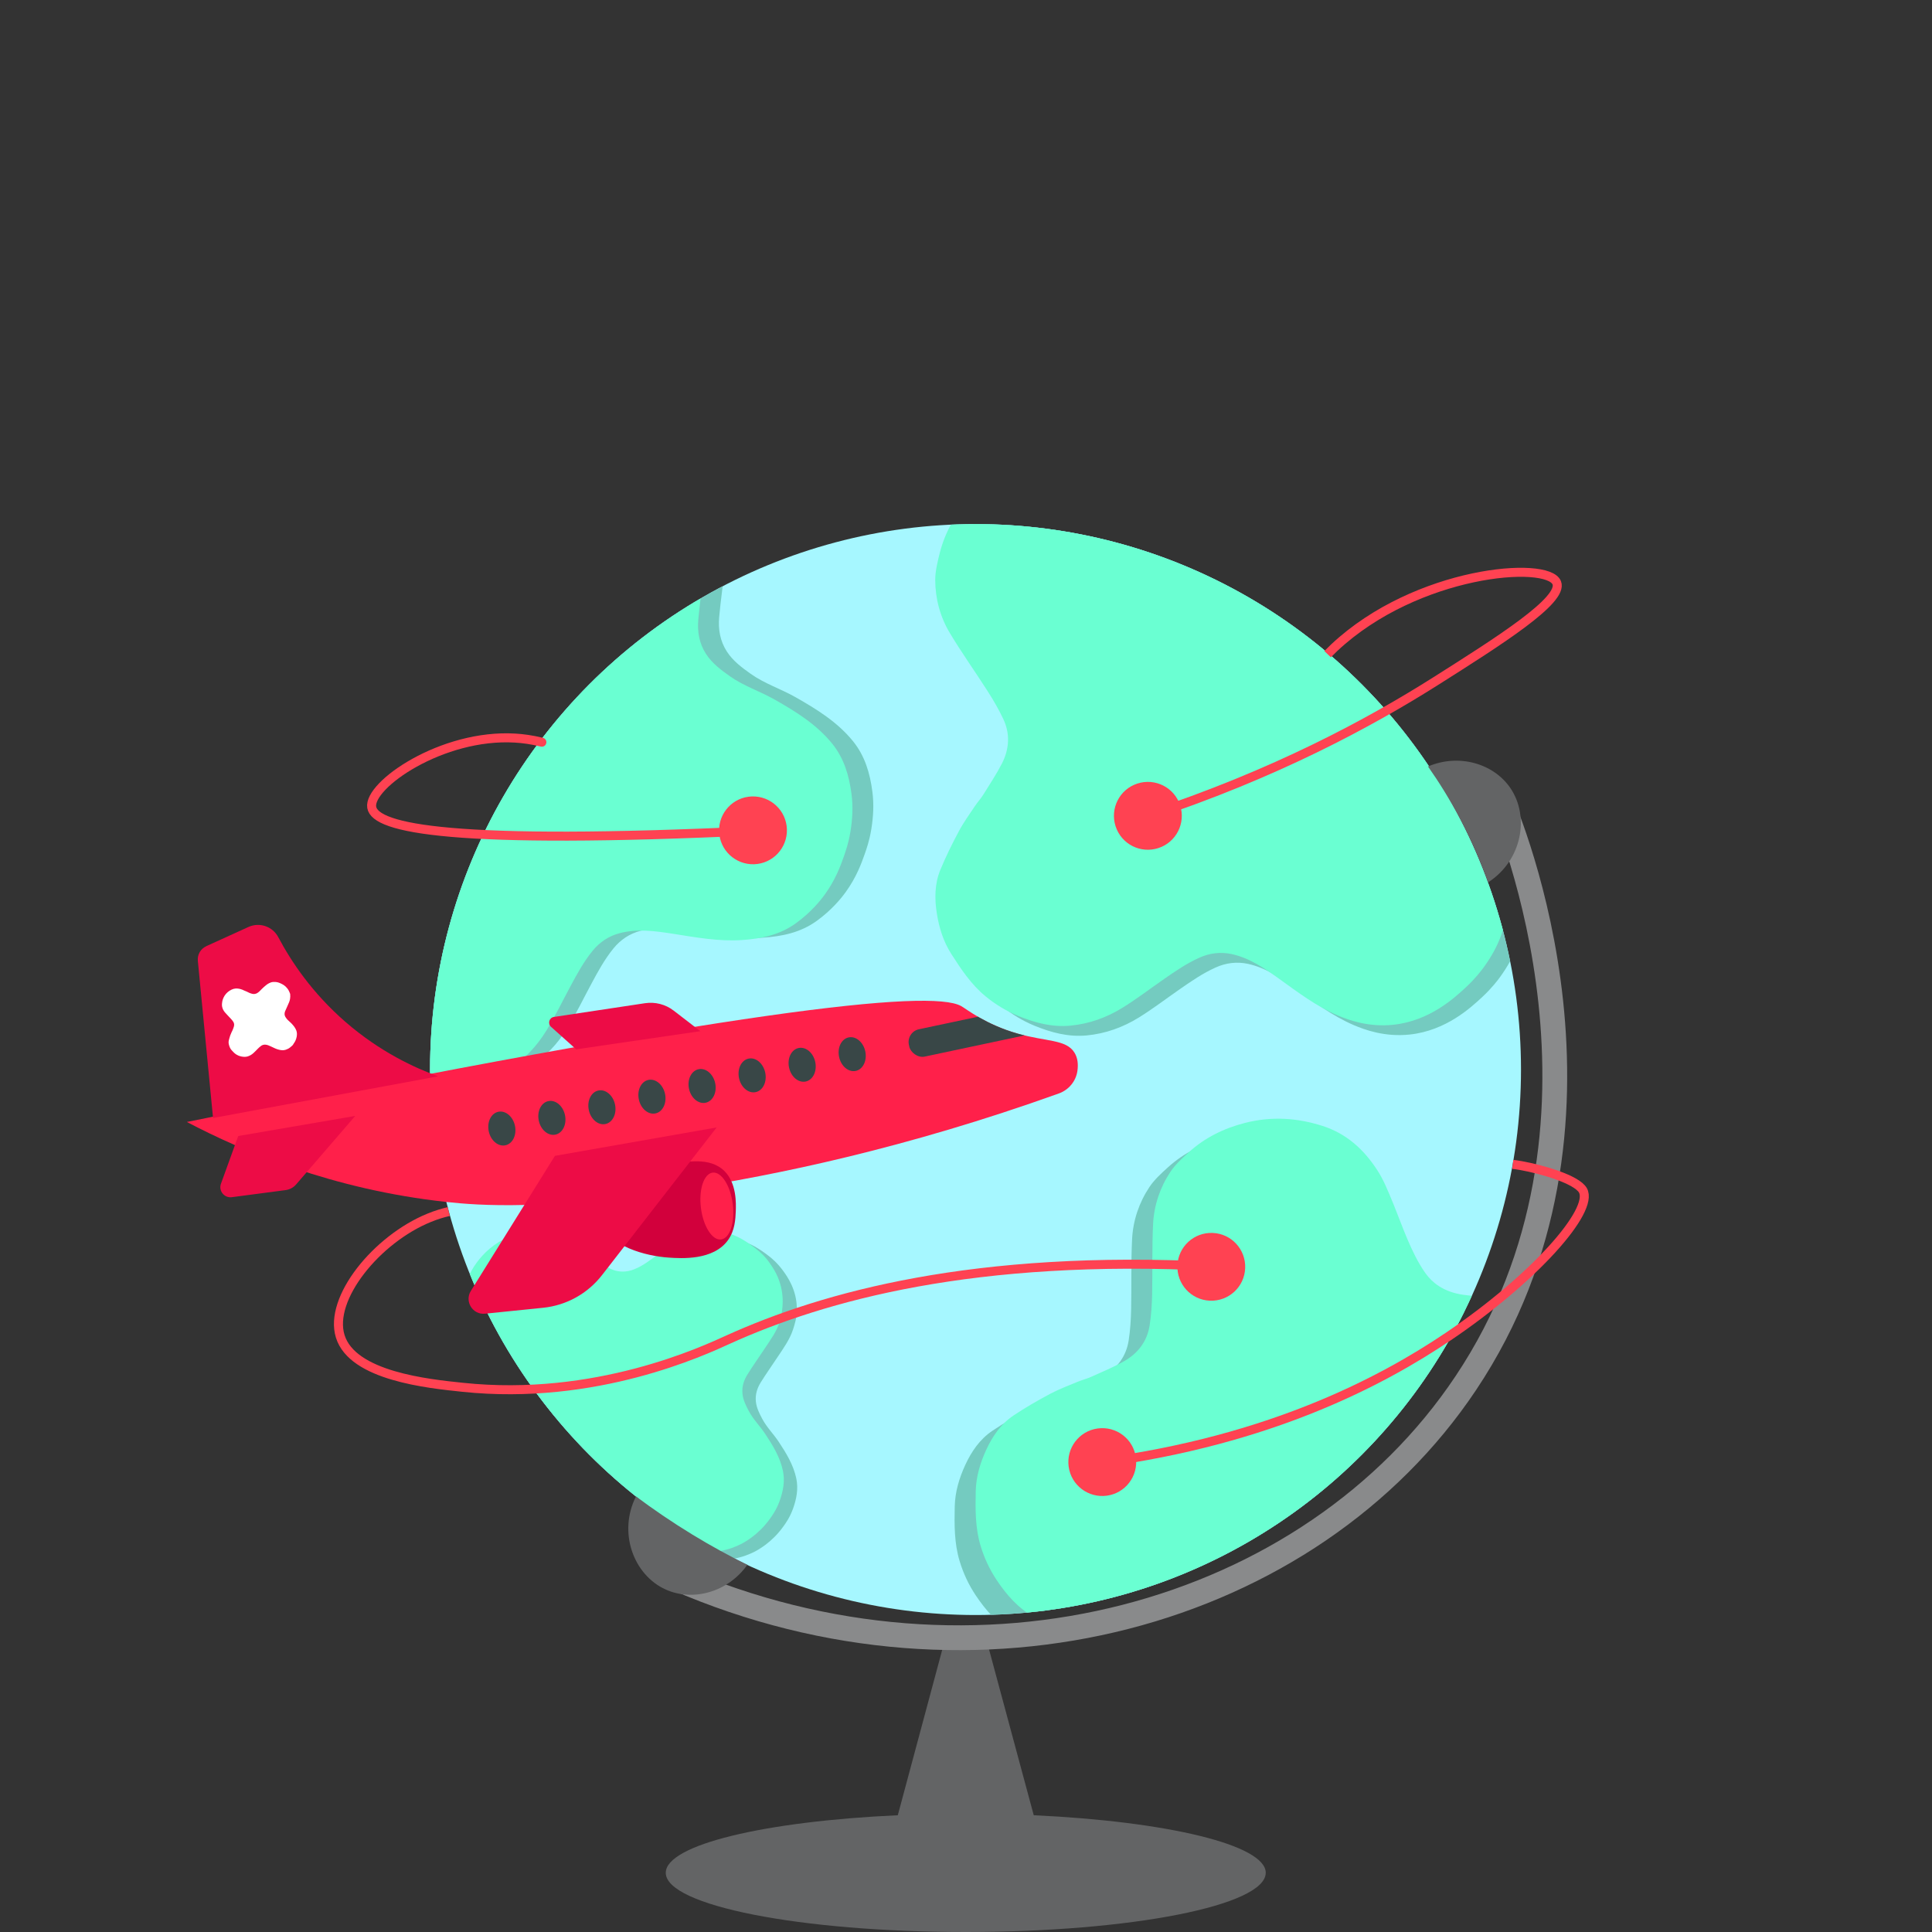 <?xml version="1.0" encoding="UTF-8"?>
<svg id="Layer_1" data-name="Layer 1" xmlns="http://www.w3.org/2000/svg" xmlns:xlink="http://www.w3.org/1999/xlink" viewBox="0 0 300 300" height="300px" width="300px">
  <rect x="0" y="0" width="300" height="300" fill="#333333" stroke="none"/>
  <defs>
    <style>
      .cls-1, .cls-2 {
        fill: #ff204a;
      }

      .cls-3 {
        clip-path: url(#clippath);
      }

      .cls-4 {
        stroke-width: 1.4px;
      }

      .cls-4, .cls-5 {
        stroke: #ff4252;
      }

      .cls-4, .cls-5, .cls-6 {
        fill: none;
        stroke-miterlimit: 10;
      }

      .cls-7 {
        fill: #ff4252;
      }

      .cls-7, .cls-8, .cls-2, .cls-9, .cls-10, .cls-11, .cls-12, .cls-13, .cls-14, .cls-15 {
        stroke-width: 0px;
      }

      .cls-16 {
        clip-path: url(#clippath-1);
      }

      .cls-17, .cls-14 {
        fill: #a6f7ff;
      }

      .cls-8 {
        fill: #6affd2;
      }

      .cls-9 {
        fill: #636465;
      }

      .cls-10 {
        fill: #d2003c;
      }

      .cls-11 {
        fill: #ed0c46;
      }

      .cls-5 {
        stroke-width: 1.4px;
      }

      .cls-5, .cls-6 {
        stroke-linecap: round;
      }

      .cls-12 {
        fill: #74cbc0;
      }

      .cls-13 {
        fill: #394747;
      }

      .cls-15 {
        fill: #fff;
      }

      .cls-6 {
        stroke: #898a8b;
        stroke-width: 3.85px;
      }
    </style>
    <clipPath id="clippath">
      <circle class="cls-14" cx="151.48" cy="166.08" r="84.7"/>
    </clipPath>
    <clipPath id="clippath-1">
      <path class="cls-2" d="M29,174.22c84.58-17.21,115.49-20.72,120.26-17.99.86.49,3.81,2.86,8.72,4.26,4.49,1.28,7.57.88,8.86,2.96.52.84.6,1.83.46,2.84-.23,1.61-1.35,2.95-2.88,3.5-23.66,8.49-43.86,12.69-58.55,14.93-21.2,3.23-31.44,2.48-36.56,1.92-17.71-1.93-31.54-7.83-40.31-12.43Z"/>
    </clipPath>
  </defs>
  <path class="cls-9" d="M196.54,290.81c0,5.07-20.86,9.19-46.58,9.19s-46.58-4.11-46.58-9.19c0-4.36,15.38-8,36.03-8.94,2.47-9.19,4.93-18.37,7.4-27.56,3.2,0,3.09,0,6.28,0,2.48,9.19,4.95,18.37,7.43,27.56,20.64.95,36.03,4.59,36.03,8.95Z"/>
  <g>
    <circle class="cls-17" cx="151.48" cy="166.08" r="84.7"/>
    <g class="cls-3">
      <path class="cls-12" d="M252.44,233.74c-1.06,1.59-2.47,2.83-3.96,4-2.44,1.92-5.32,2.92-8.13,4.1-2.51,1.05-5.06,2.02-7.54,3.14-1.7.77-3.13,1.92-4.04,3.64-.82,1.56-1.03,3.23-1.21,4.95-.28,2.63.27,5.22.26,7.83-.02,3.81-.17,7.61-1.61,11.2-1.08,2.68-3.02,4.66-5.32,6.39-1.58,1.19-3.32,2.04-5.14,2.71-1.27.47-2.64.69-3.96,1.02-.06.02-.14,0-.19.03-2.07.83-4.23.37-6.34.28-2.14-.08-4.14-.82-6.09-1.72-2.82-1.3-4.74-3.49-6.4-6.04-1.99-3.06-3.15-6.46-4.41-9.83-.97-2.59-1.99-5.19-3.96-7.23-1.22-1.26-2.73-2.03-4.48-2.33-2.13-.37-4.27-.34-6.41-.3-2.61.04-5.24.21-7.84.12-2.89-.11-5.67-.79-8.25-2.19-2.53-1.37-4.33-3.43-5.9-5.77-1.11-1.66-1.94-3.44-2.51-5.33-.84-2.77-.82-5.62-.76-8.48.05-2.28.7-4.42,1.63-6.44.95-2.07,2.26-4,4.19-5.3,1.86-1.25,3.81-2.37,5.8-3.43,1.34-.71,2.78-1.24,4.18-1.83.69-.29,1.43-.46,2.11-.77,1.71-.77,3.46-1.49,5.09-2.41,2.18-1.22,3.62-3.1,4.01-5.61.24-1.58.35-3.2.38-4.8.08-3.65-.03-7.3.15-10.94.15-2.9,1.08-5.66,2.7-8.09.76-1.13,1.82-2.1,2.85-3.03,2.5-2.28,5.46-3.72,8.74-4.56,4.06-1.03,8.04-.8,12.01.47,3.76,1.2,6.46,3.69,8.55,6.93.86,1.34,1.44,2.68,2.55,5.4,1.26,3.1,2.68,7.37,4.78,10.38.26.38.74,1.03,1.52,1.67.97.79,2.12,1.34,3.43,1.65,2.7.63,5.41.35,8.13.27,2.18-.06,4.36.09,6.54.2,2.56.13,5.05.65,7.42,1.67,1.96.84,3.49,2.22,4.92,3.75,2.13,2.28,3.3,5.06,4.28,7.97.62,1.83,1.02,3.66,1.03,5.6.01,2.24-.16,4.47-.83,6.61-.48,1.54-1.19,3.02-1.79,4.52-.06-.02-.11-.04-.16-.06h0Z"/>
      <path class="cls-12" d="M236.7,91.47c0,1.91-.48,3.72-1.06,5.53-.96,2.95-2.79,5.39-4.47,7.93-1.5,2.27-3.08,4.49-4.51,6.8-.98,1.59-1.53,3.34-1.33,5.27.18,1.75.94,3.26,1.75,4.79,1.23,2.34,3.13,4.19,4.57,6.37,2.1,3.18,4.09,6.41,4.89,10.2.59,2.82.09,5.55-.87,8.27-.66,1.87-1.62,3.54-2.76,5.11-.31.43-1.27,1.7-2.72,3.05-1.75,1.63-5.61,5.24-11.27,5.85-3.93.42-7.02-.75-8.68-1.45-3.36-1.43-6.21-3.62-9.14-5.72-2.25-1.61-4.54-3.2-7.31-3.8-1.71-.37-3.4-.17-5.02.56-1.97.88-3.74,2.1-5.5,3.32-2.15,1.49-4.23,3.09-6.45,4.46-2.46,1.52-5.15,2.49-8.07,2.77-2.86.27-5.51-.44-8.12-1.51-1.85-.76-3.52-1.78-5.05-3.03-2.24-1.84-3.81-4.21-5.35-6.62-1.23-1.93-1.88-4.06-2.23-6.26-.36-2.25-.35-4.58.53-6.73.85-2.07,1.85-4.09,2.91-6.07.71-1.34,1.62-2.58,2.46-3.85.41-.62.93-1.18,1.33-1.82.99-1.6,2.04-3.17,2.89-4.83,1.13-2.23,1.29-4.59.2-6.89-.68-1.45-1.49-2.85-2.35-4.2-1.96-3.08-4.09-6.05-5.96-9.17-1.49-2.49-2.25-5.31-2.26-8.22,0-1.36.35-2.76.68-4.1.81-3.29,2.46-6.13,4.72-8.65,2.8-3.11,6.24-5.14,10.24-6.29,3.79-1.09,7.42-.54,10.96,1,1.84.8,3.5,1.91,5.12,3.07.66.47,1.39.85,2.08,1.28.18.11.37.22.54.35,2.19,1.75,4.51,3.3,7.13,4.34,1.96.78,3.96.75,5.96,0,2.6-.98,4.69-2.72,6.91-4.3,1.77-1.26,3.67-2.36,5.55-3.47,2.2-1.32,4.56-2.27,7.09-2.75,2.09-.39,4.14-.09,6.17.38,3.04.71,5.56,2.37,7.99,4.24,1.53,1.18,2.88,2.48,3.97,4.08,1.26,1.86,2.35,3.81,2.99,5.95.46,1.55.69,3.17,1.02,4.75-.06.02-.11.03-.17.04h0Z"/>
      <path class="cls-12" d="M111.49,73.25c.87,1.7,1.25,3.54,1.55,5.41.48,3.06-.06,6.07-.41,9.09-.32,2.7-.72,5.4-.96,8.11-.16,1.86.14,3.67,1.19,5.3.96,1.48,2.31,2.48,3.72,3.48,2.16,1.53,4.68,2.33,6.95,3.62,3.31,1.88,6.55,3.88,8.97,6.89,1.8,2.25,2.59,4.91,2.96,7.77.26,1.96.15,3.89-.16,5.81-.29,1.81-.76,3.13-1.05,3.95-.49,1.38-1.26,3.53-2.93,5.84-.73,1.01-2.19,2.8-4.48,4.46-2.51,1.82-5.36,2.42-8.4,2.62-3.64.24-7.17-.42-10.73-.98-2.73-.42-5.5-.81-8.24-.09-1.69.44-3.11,1.38-4.23,2.76-1.36,1.68-2.39,3.56-3.4,5.45-1.24,2.3-2.38,4.67-3.74,6.89-1.51,2.47-3.47,4.55-5.95,6.11-2.43,1.53-5.12,2.09-7.93,2.32-1.99.16-3.95,0-5.88-.43-2.82-.63-5.3-2.04-7.77-3.49-1.97-1.16-3.51-2.77-4.81-4.58-1.34-1.85-2.38-3.93-2.56-6.24-.18-2.23-.19-4.48-.15-6.73.03-1.52.28-3.03.46-4.54.09-.74.3-1.47.37-2.22.16-1.87.39-3.75.39-5.62,0-2.5-.93-4.68-2.93-6.24-1.26-.98-2.62-1.87-3.99-2.69-3.14-1.86-6.38-3.55-9.46-5.49-2.46-1.55-4.4-3.72-5.73-6.32-.62-1.22-.93-2.62-1.24-3.97-.76-3.3-.57-6.58.31-9.85,1.09-4.04,3.24-7.4,6.29-10.24,2.89-2.68,6.38-3.83,10.24-4.05,2-.12,3.98.12,5.95.42.8.12,1.62.13,2.43.2.21.02.43.02.64.07,2.74.58,5.52.91,8.32.66,2.1-.19,3.87-1.12,5.32-2.7,1.88-2.04,2.95-4.55,4.22-6.96,1.01-1.93,2.21-3.76,3.38-5.6,1.37-2.17,3.04-4.08,5.09-5.65,1.69-1.3,3.65-1.95,5.68-2.44,3.03-.74,6.03-.4,9.05.18,1.9.36,3.69.91,5.38,1.85,1.96,1.09,3.82,2.33,5.35,3.96,1.11,1.17,2.05,2.51,3.06,3.78-.04.04-.09.07-.13.11h0Z"/>
      <path class="cls-12" d="M123.74,203.32c-.01,1.34-.35,2.34-.59,3.1-.54,1.65-1.56,3.02-2.5,4.44-.84,1.27-1.73,2.52-2.53,3.81-.55.89-.86,1.87-.75,2.95.1.98.53,1.83.98,2.68.69,1.31,1.75,2.35,2.56,3.57,1.18,1.78,2.29,3.59,2.74,5.71.33,1.58.05,3.11-.49,4.63-.48,1.35-1.11,2.26-1.55,2.86-1.79,2.49-3.96,3.63-4.47,3.89-.78.39-1.87.86-3.37,1.1-1.72.27-3.29-.14-4.86-.81-1.88-.8-3.48-2.03-5.12-3.2-1.26-.9-2.54-1.79-4.09-2.13-.96-.21-1.9-.09-2.81.31-1.11.49-2.09,1.18-3.08,1.86-1.2.83-2.37,1.73-3.61,2.5-1.38.85-2.88,1.4-4.52,1.55-1.6.15-3.09-.25-4.55-.85-1.03-.42-1.97-1-2.83-1.7-1.25-1.03-2.13-2.36-3-3.71-.69-1.08-1.05-2.27-1.25-3.5-.2-1.26-.19-2.56.3-3.77.47-1.16,1.04-2.29,1.63-3.4.4-.75.91-1.44,1.38-2.15.23-.35.52-.66.74-1.02.56-.89,1.14-1.77,1.62-2.71.63-1.25.72-2.57.11-3.86-.38-.81-.83-1.6-1.32-2.35-1.1-1.72-2.29-3.39-3.34-5.14-.83-1.4-1.26-2.97-1.26-4.61,0-.76.19-1.54.38-2.3.46-1.84,1.38-3.43,2.65-4.84,1.57-1.74,3.49-2.88,5.73-3.52,2.12-.61,4.16-.3,6.14.56,1.03.45,1.96,1.07,2.87,1.72.37.26.78.48,1.16.71.1.06.21.12.3.2,1.23.98,2.53,1.85,3.99,2.43,1.1.44,2.22.42,3.34,0,1.46-.55,2.63-1.53,3.87-2.41.99-.71,2.06-1.32,3.11-1.95,1.23-.74,2.55-1.27,3.97-1.54,1.17-.22,2.32-.05,3.46.21,1.7.4,3.11,1.33,4.48,2.38.52.4,1.37,1.12,2.22,2.28.65.88,2.19,3.04,2.15,6.02Z"/>
      <path class="cls-8" d="M255.7,231.38c-1.06,1.59-2.47,2.83-3.96,4-2.44,1.92-5.32,2.92-8.13,4.1-2.51,1.05-5.06,2.02-7.54,3.14-1.7.77-3.13,1.92-4.04,3.64-.82,1.56-1.03,3.23-1.21,4.95-.28,2.63.27,5.22.26,7.83-.02,3.81-.17,7.61-1.61,11.2-1.08,2.68-3.02,4.66-5.32,6.39-1.58,1.19-3.32,2.04-5.14,2.71-1.27.47-2.64.69-3.96,1.02-.06.02-.14,0-.19.03-2.07.83-4.23.37-6.34.28-2.14-.08-4.14-.82-6.09-1.72-2.82-1.3-4.74-3.49-6.4-6.04-1.99-3.06-3.15-6.46-4.41-9.83-.97-2.59-1.99-5.19-3.96-7.23-1.22-1.26-2.73-2.03-4.48-2.33-2.13-.37-4.27-.34-6.41-.3-2.61.04-5.24.21-7.84.12-2.89-.11-5.67-.79-8.25-2.19-2.53-1.37-4.33-3.43-5.9-5.77-1.11-1.66-1.94-3.44-2.51-5.33-.84-2.77-.82-5.62-.76-8.48.05-2.28.7-4.42,1.63-6.44.95-2.07,2.26-4,4.19-5.3,1.86-1.25,3.81-2.37,5.8-3.43,1.34-.71,2.78-1.24,4.18-1.83.69-.29,1.43-.46,2.11-.77,1.71-.77,3.46-1.49,5.09-2.41,2.18-1.22,3.62-3.1,4.01-5.61.24-1.58.35-3.2.38-4.8.08-3.65-.03-7.3.15-10.94.15-2.9,1.08-5.66,2.7-8.09.76-1.13,1.82-2.1,2.85-3.03,2.5-2.28,5.46-3.72,8.74-4.56,4.06-1.03,8.04-.8,12.01.47,3.76,1.2,6.46,3.69,8.55,6.93.86,1.34,1.44,2.68,2.55,5.4,1.26,3.1,2.68,7.37,4.78,10.38.26.38.74,1.03,1.52,1.67.97.79,2.12,1.34,3.44,1.65,2.7.63,5.41.35,8.13.27,2.18-.06,4.36.09,6.54.2,2.56.13,5.05.65,7.42,1.67,1.96.84,3.49,2.22,4.92,3.75,2.13,2.28,3.3,5.06,4.28,7.97.62,1.83,1.02,3.66,1.03,5.6.01,2.24-.16,4.47-.83,6.61-.48,1.54-1.19,3.02-1.79,4.52-.06-.02-.11-.04-.16-.06h0Z"/>
      <path class="cls-8" d="M234.17,89.95c0,1.91-.48,3.72-1.06,5.53-.96,2.95-2.79,5.39-4.47,7.93-1.5,2.27-3.08,4.49-4.51,6.8-.98,1.59-1.53,3.34-1.33,5.27.18,1.75.94,3.26,1.75,4.79,1.23,2.34,3.13,4.19,4.57,6.37,2.1,3.18,4.09,6.41,4.89,10.2.59,2.82.09,5.55-.87,8.27-.66,1.87-1.62,3.54-2.76,5.11-.31.43-1.27,1.7-2.72,3.05-1.75,1.63-5.61,5.24-11.27,5.85-3.93.42-7.02-.75-8.68-1.45-3.36-1.43-6.21-3.62-9.14-5.72-2.25-1.61-4.54-3.2-7.31-3.8-1.71-.37-3.4-.17-5.02.56-1.97.88-3.74,2.1-5.5,3.32-2.15,1.49-4.23,3.09-6.45,4.46-2.46,1.52-5.15,2.49-8.07,2.77-2.86.27-5.51-.44-8.12-1.51-1.85-.76-3.52-1.78-5.05-3.03-2.24-1.84-3.81-4.21-5.35-6.62-1.23-1.93-1.88-4.06-2.23-6.26-.36-2.25-.35-4.58.53-6.73.85-2.07,1.85-4.09,2.91-6.07.71-1.34,1.62-2.58,2.46-3.85.41-.62.93-1.18,1.33-1.82.99-1.6,2.04-3.17,2.89-4.83,1.13-2.23,1.29-4.59.2-6.89-.68-1.45-1.49-2.85-2.35-4.2-1.96-3.08-4.09-6.05-5.96-9.17-1.49-2.49-2.25-5.31-2.26-8.22,0-1.36.35-2.76.68-4.1.81-3.29,2.46-6.13,4.72-8.65,2.8-3.11,6.24-5.14,10.23-6.29,3.79-1.09,7.42-.54,10.96,1,1.84.8,3.5,1.91,5.12,3.07.66.47,1.39.85,2.08,1.28.18.11.37.22.54.35,2.19,1.75,4.51,3.3,7.13,4.34,1.96.78,3.96.75,5.96,0,2.6-.98,4.69-2.72,6.91-4.3,1.77-1.26,3.67-2.36,5.55-3.47,2.2-1.32,4.56-2.27,7.09-2.75,2.09-.39,4.14-.09,6.17.38,3.04.71,5.56,2.37,7.99,4.24,1.53,1.18,2.88,2.48,3.97,4.08,1.26,1.86,2.35,3.81,2.99,5.95.46,1.55.69,3.17,1.02,4.75-.06.02-.11.03-.17.04h0Z"/>
      <path class="cls-8" d="M108.25,73.62c.87,1.7,1.25,3.54,1.55,5.41.48,3.06-.06,6.07-.41,9.09-.32,2.7-.72,5.4-.96,8.11-.16,1.86.14,3.67,1.19,5.3.96,1.48,2.31,2.48,3.72,3.48,2.16,1.53,4.68,2.33,6.95,3.62,3.31,1.88,6.55,3.88,8.97,6.89,1.8,2.25,2.59,4.91,2.96,7.77.26,1.96.15,3.89-.16,5.81-.29,1.81-.76,3.13-1.05,3.95-.49,1.38-1.26,3.53-2.93,5.84-.73,1.01-2.19,2.8-4.48,4.46-2.51,1.82-5.36,2.42-8.4,2.62-3.64.24-7.17-.42-10.73-.98-2.73-.42-5.5-.81-8.24-.09-1.69.44-3.11,1.38-4.23,2.76-1.36,1.68-2.39,3.56-3.4,5.45-1.24,2.3-2.38,4.67-3.74,6.89-1.51,2.47-3.47,4.55-5.95,6.11-2.43,1.53-5.12,2.09-7.93,2.32-1.99.16-3.95,0-5.88-.43-2.82-.63-5.3-2.04-7.77-3.49-1.97-1.16-3.51-2.77-4.81-4.58-1.34-1.85-2.38-3.93-2.56-6.24-.18-2.23-.19-4.48-.15-6.73.03-1.52.28-3.03.46-4.54.09-.74.3-1.47.37-2.22.16-1.87.39-3.75.39-5.62,0-2.5-.93-4.68-2.93-6.24-1.26-.98-2.62-1.87-3.99-2.69-3.14-1.86-6.38-3.55-9.46-5.49-2.46-1.55-4.4-3.72-5.73-6.32-.62-1.22-.93-2.62-1.24-3.97-.76-3.3-.57-6.58.31-9.85,1.09-4.04,3.24-7.4,6.29-10.24,2.89-2.68,6.38-3.83,10.24-4.05,2-.12,3.98.12,5.95.42.8.12,1.62.13,2.43.2.21.02.43.02.64.07,2.74.58,5.52.91,8.32.66,2.1-.19,3.87-1.12,5.32-2.7,1.88-2.04,2.95-4.55,4.22-6.96,1.01-1.93,2.21-3.76,3.38-5.6,1.37-2.17,3.04-4.08,5.09-5.65,1.69-1.3,3.65-1.95,5.68-2.44,3.03-.74,6.03-.4,9.05.18,1.9.36,3.69.91,5.38,1.85,1.96,1.09,3.82,2.33,5.35,3.96,1.11,1.17,2.05,2.51,3.06,3.78-.04.04-.09.07-.13.11h0Z"/>
      <path class="cls-8" d="M121.07,205.22c-.49,1.58-1.32,2.65-2.5,4.44-.84,1.27-1.73,2.52-2.53,3.81-.55.89-.86,1.87-.75,2.95.1.98.53,1.83.98,2.68.69,1.31,1.75,2.35,2.56,3.57,1.18,1.78,2.29,3.59,2.74,5.71.33,1.58.05,3.11-.49,4.63-.48,1.35-1.11,2.26-1.55,2.86-1.79,2.49-3.96,3.63-4.47,3.89-.78.39-1.87.86-3.37,1.1-1.72.27-3.29-.14-4.86-.81-1.88-.8-3.48-2.03-5.12-3.2-1.26-.9-2.54-1.79-4.09-2.13-.96-.21-1.9-.09-2.81.31-1.11.49-2.09,1.18-3.08,1.86-1.2.83-2.37,1.73-3.61,2.5-1.38.85-2.88,1.4-4.52,1.55-1.6.15-3.09-.25-4.55-.85-1.03-.42-1.97-1-2.83-1.7-1.25-1.03-2.13-2.36-3-3.71-.69-1.08-1.05-2.27-1.25-3.5-.2-1.26-.19-2.56.3-3.77.47-1.16,1.04-2.29,1.63-3.4.4-.75.91-1.44,1.38-2.15.23-.35.52-.66.74-1.02.56-.89,1.14-1.77,1.62-2.71.63-1.25.72-2.57.11-3.86-.38-.81-.83-1.6-1.32-2.35-1.1-1.72-2.29-3.39-3.34-5.14-.83-1.4-1.26-2.97-1.26-4.61,0-.76.19-1.54.38-2.3.46-1.84,1.38-3.43,2.65-4.84,1.57-1.74,3.49-2.88,5.73-3.52,2.12-.61,4.16-.3,6.14.56,1.03.45,1.96,1.07,2.87,1.72.37.26.78.48,1.16.71.1.06.21.12.3.2,1.23.98,2.53,1.85,3.99,2.43,1.1.44,2.22.42,3.34,0,1.46-.55,2.63-1.53,3.87-2.41.99-.71,2.06-1.32,3.11-1.95,1.23-.74,2.55-1.27,3.97-1.54,1.17-.22,2.32-.05,3.46.21,1.7.4,3.11,1.33,4.48,2.38.86.66,1.61,1.39,2.22,2.28.36.53,1.2,1.66,1.67,3.33.73,2.56.2,4.79-.11,5.78Z"/>
    </g>
  </g>
  <g>
    <path class="cls-5" d="M84.14,115.25c-1.56-.39-2.96-.57-4.14-.64-11.37-.69-22.84,7.29-22.28,10.75.54,3.31,12.65,5.85,59.45,3.65"/>
    <path class="cls-7" d="M117.1,134.2c2.91-.1,5.18-2.53,5.09-5.44-.1-2.91-2.53-5.18-5.44-5.09-2.91.1-5.18,2.53-5.09,5.44.1,2.91,2.53,5.18,5.44,5.09Z"/>
  </g>
  <path class="cls-6" d="M105.04,245.09c46.61,20.25,98.43,5.8,122.56-30.31,26.75-40.02,6.71-87.55,5.24-90.88"/>
  <path class="cls-9" d="M231.06,137.02c-1.05-2.95-2.44-6.27-4.3-9.8-1.65-3.13-3.37-5.86-5.02-8.2,4.74-2.03,10.12-.5,12.75,3.29,3.11,4.49,1.81,11.36-3.43,14.71Z"/>
  <path class="cls-9" d="M98.75,232.36c2.6,1.94,5.52,3.95,8.78,5.94,2.97,1.81,5.83,3.36,8.52,4.68-3,4.25-8.45,5.75-12.68,3.84-5-2.25-7.44-8.87-4.61-14.46Z"/>
  <g>
    <path class="cls-4" d="M234.9,180.8c.33.04.78.1,1.32.2,3.26.58,8.61,2.15,9.57,3.83,1.8,3.14-7.62,13.73-20.88,22.69-10.38,7.01-27.72,16.12-54,19.63"/>
    <path class="cls-7" d="M170.45,221.81c-2.88.39-4.9,3.04-4.51,5.93.39,2.88,3.04,4.9,5.93,4.51,2.88-.39,4.9-3.04,4.51-5.93-.39-2.88-3.04-4.9-5.93-4.51Z"/>
  </g>
  <g>
    <path class="cls-4" d="M206.15,101.58c.29-.3.64-.64,1.05-1.03,12.77-11.95,33.12-13.55,34.53-10.06,1.09,2.7-8.88,9-18.85,15.31-10.06,6.36-24.86,14.41-44.88,20.99"/>
    <path class="cls-7" d="M176.61,121.67c-2.77.9-4.28,3.87-3.38,6.64.9,2.77,3.87,4.28,6.64,3.38,2.77-.9,4.28-3.87,3.38-6.64-.9-2.77-3.87-4.28-6.64-3.38Z"/>
  </g>
  <g>
    <path class="cls-4" d="M69.68,188.13c-.86.2-1.9.5-3.04.97-8.15,3.32-15.63,12.51-13.81,18.4,1.91,6.18,13.65,7.36,19.02,7.92,20.66,2.18,37.44-5.69,41.2-7.4,14.89-6.75,38.3-13.26,75.31-11.39"/>
    <path class="cls-7" d="M187.87,201.97c2.91.12,5.36-2.13,5.48-5.04.12-2.91-2.13-5.36-5.04-5.48-2.91-.12-5.36,2.13-5.48,5.04-.12,2.91,2.13,5.36,5.04,5.48Z"/>
  </g>
  <g>
    <g>
      <path class="cls-1" d="M29,174.22c84.58-17.21,115.49-20.72,120.26-17.99.86.49,3.81,2.86,8.72,4.26,4.49,1.28,7.57.88,8.86,2.96.52.84.6,1.83.46,2.84-.23,1.61-1.35,2.95-2.88,3.5-23.66,8.49-43.86,12.69-58.55,14.93-21.2,3.23-31.44,2.48-36.56,1.92-17.71-1.93-31.54-7.83-40.31-12.43Z"/>
      <g class="cls-16">
        <rect class="cls-13" x="140.86" y="157.43" width="26.71" height="4.34" rx="2.02" ry="2.02" transform="translate(-29.76 35.48) rotate(-11.98)"/>
      </g>
    </g>
    <path class="cls-10" d="M93.44,188.08c-.13.87.01,1.52.05,1.69.9,3.75,6.84,5.28,10.35,5.51,1.93.13,6.92.47,9.2-2.71,1.09-1.52,1.16-3.3,1.21-4.49.04-1.18.16-4.33-1.76-6.24-2.24-2.22-5.95-1.49-8.64-.96-.63.12-9.61,1.99-10.4,7.2Z"/>
    <ellipse class="cls-2" cx="111.32" cy="187.27" rx="2.49" ry="5.23" transform="translate(-22.75 15.55) rotate(-7.25)"/>
    <path class="cls-11" d="M86.17,179.48c8.37-1.47,16.74-2.94,25.11-4.41-5.93,7.64-11.87,15.29-17.8,22.93-2.23,2.87-5.53,4.7-9.14,5.07-3.01.31-6.02.61-9.02.92-1.92.2-3.22-1.9-2.21-3.53,4.35-6.99,8.71-13.98,13.06-20.98Z"/>
    <path class="cls-11" d="M108.74,160.11l-4.13-3.18c-1.27-.98-2.88-1.39-4.47-1.15l-14.12,2.13c-.74.11-1.01,1.03-.46,1.53,1.3,1.17,2.61,2.33,3.91,3.5,6.42-.94,12.85-1.88,19.27-2.82Z"/>
    <path class="cls-11" d="M32.03,146.92c2.18-.99,4.37-1.99,6.55-2.98,1.72-.78,3.75-.09,4.63,1.58,1.98,3.74,5.23,8.64,10.43,13.16,5.39,4.68,10.8,7.15,14.39,8.45-11.65,2.16-23.3,4.31-34.95,6.47-.79-8.14-1.57-16.27-2.36-24.41-.09-.96.43-1.87,1.31-2.26Z"/>
    <path class="cls-11" d="M55.16,173.28c-6.06,1.04-12.11,2.08-18.17,3.12-.89,2.47-1.79,4.94-2.68,7.41-.4,1.11.52,2.24,1.68,2.09l8.35-1.1c.64-.08,1.23-.4,1.65-.89,3.06-3.54,6.11-7.09,9.17-10.63Z"/>
    <g id="vzT4K6">
      <path class="cls-15" d="M45.05,154.41c.04.23.02.45-.01.68-.05.37-.22.7-.37,1.04-.13.3-.27.6-.4.9-.08.21-.11.43-.05.65.06.2.18.37.31.53.2.25.46.43.68.66.32.33.62.68.79,1.11.13.32.13.66.07,1-.04.24-.12.45-.22.67-.07.15-.17.28-.26.42,0,0-.01.01-.01.02-.11.25-.34.38-.53.55-.19.17-.43.27-.67.36-.35.12-.7.09-1.06,0-.43-.1-.81-.3-1.21-.49-.3-.14-.61-.29-.95-.3-.21,0-.41.05-.59.17-.22.15-.4.33-.58.51-.22.22-.44.46-.67.66-.26.23-.56.4-.9.5-.33.09-.66.06-1-.01-.24-.05-.46-.14-.66-.26-.3-.17-.54-.42-.77-.68-.19-.2-.31-.44-.39-.7-.09-.26-.14-.54-.08-.81.06-.26.14-.52.22-.78.06-.17.14-.34.21-.51.04-.08.09-.16.12-.24.09-.21.18-.42.24-.63.09-.29.06-.57-.12-.82-.11-.16-.24-.31-.37-.45-.3-.32-.61-.63-.9-.97-.23-.27-.38-.58-.44-.93-.03-.16-.02-.33,0-.5.03-.41.17-.78.38-1.13.27-.43.64-.74,1.09-.96.43-.21.87-.22,1.32-.11.24.06.46.15.67.26.09.04.18.07.27.11.02,0,.05.02.07.03.3.16.61.3.94.37.25.05.49,0,.71-.12.29-.17.5-.42.73-.65.18-.19.39-.36.59-.53.23-.2.49-.36.79-.47.24-.09.49-.1.74-.08.38.02.71.17,1.04.34.21.11.39.23.56.4.19.19.36.4.48.65.09.17.15.36.22.54,0,0-.01,0-.02,0Z"/>
    </g>
    <g>
      <ellipse class="cls-13" cx="77.92" cy="175.24" rx="2.08" ry="2.66" transform="translate(-34.67 19.99) rotate(-11.98)"/>
      <ellipse class="cls-13" cx="85.69" cy="173.59" rx="2.08" ry="2.66" transform="translate(-34.16 21.56) rotate(-11.98)"/>
      <ellipse class="cls-13" cx="93.46" cy="171.94" rx="2.08" ry="2.66" transform="translate(-33.65 23.14) rotate(-11.98)"/>
      <ellipse class="cls-13" cx="101.23" cy="170.29" rx="2.08" ry="2.66" transform="translate(-33.14 24.72) rotate(-11.98)"/>
      <ellipse class="cls-13" cx="109.01" cy="168.64" rx="2.08" ry="2.66" transform="translate(-32.62 26.29) rotate(-11.98)"/>
      <ellipse class="cls-13" cx="116.78" cy="166.99" rx="2.08" ry="2.66" transform="translate(-32.11 27.87) rotate(-11.98)"/>
      <ellipse class="cls-13" cx="124.55" cy="165.34" rx="2.08" ry="2.66" transform="translate(-31.6 29.45) rotate(-11.98)"/>
      <ellipse class="cls-13" cx="132.32" cy="163.7" rx="2.08" ry="2.66" transform="translate(-31.09 31.02) rotate(-11.98)"/>
    </g>
  </g>
</svg>
